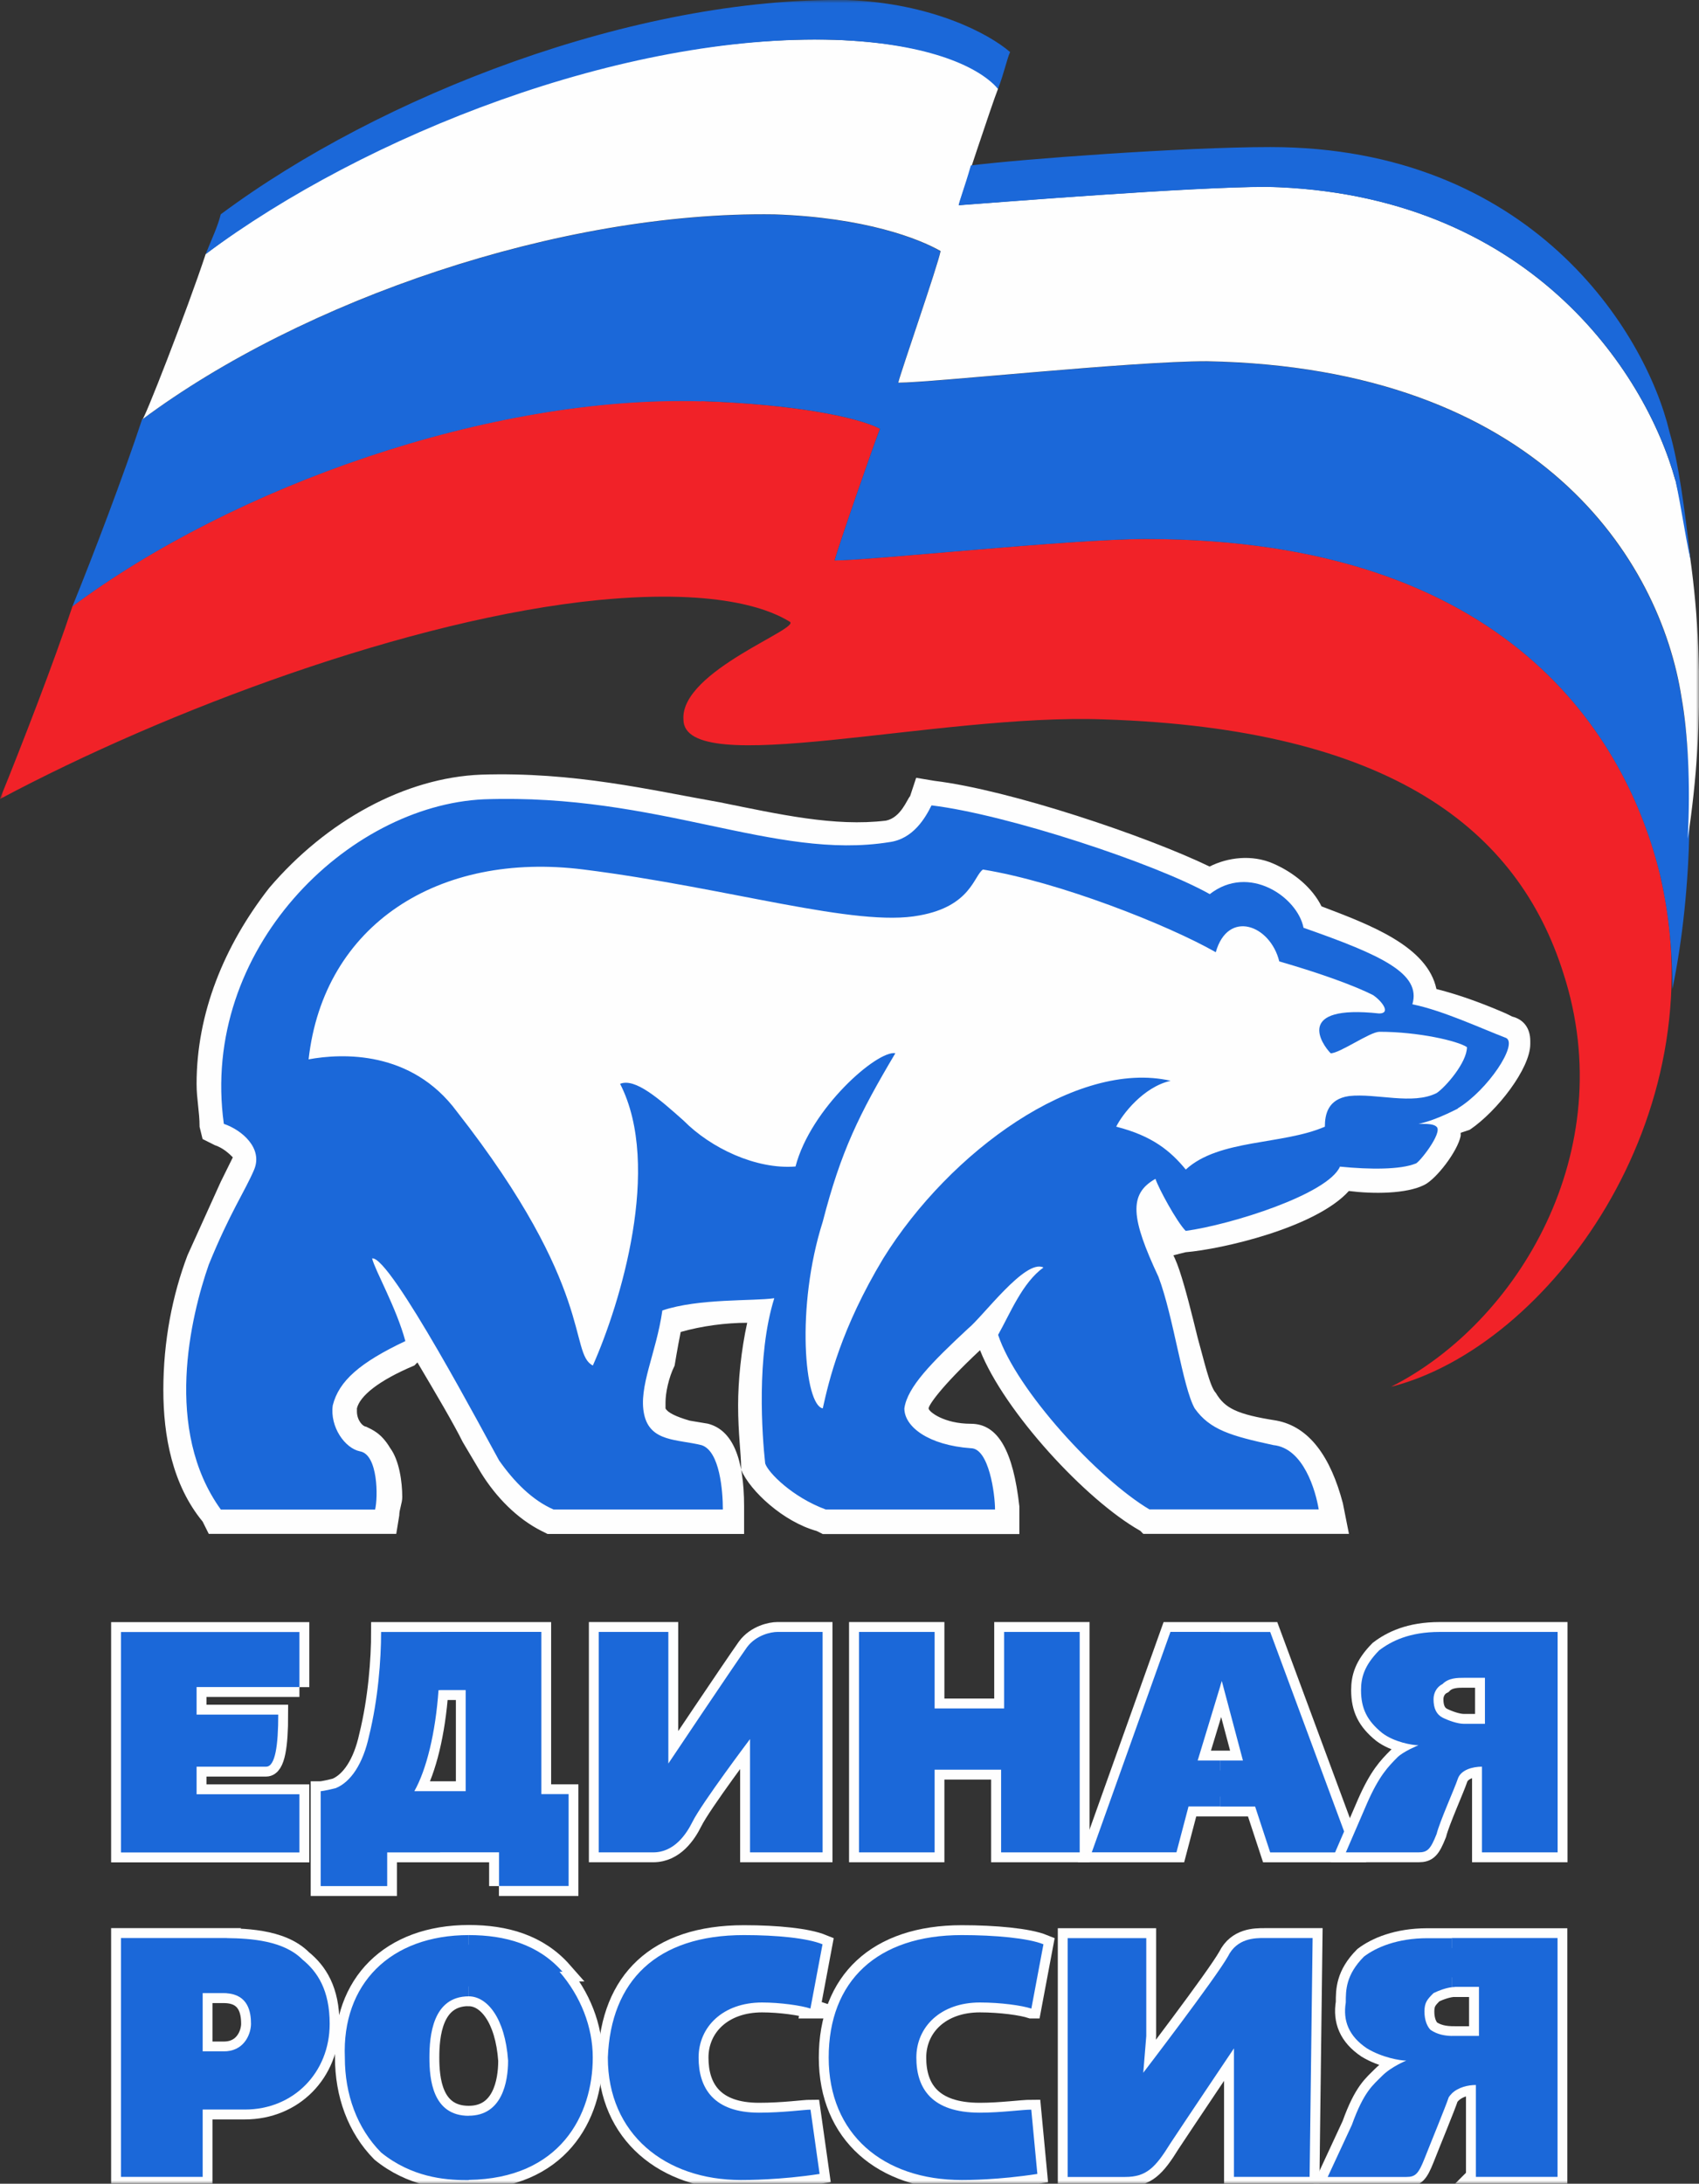 <?xml version="1.0" encoding="UTF-8"?> <svg xmlns="http://www.w3.org/2000/svg" width="267" height="343" viewBox="0 0 267 343" fill="none"><rect x="0" y="0" width="267" height="343" fill="#333333" stroke="none"/><mask id="mask0_3674_122" style="mask-type:luminance" maskUnits="userSpaceOnUse" x="0" y="0" width="267" height="343"><path d="M267 0H0V343H267V0Z" fill="white"></path></mask><g mask="url(#mask0_3674_122)"><path d="M47.055 264.983H30.894V269.316H43.728C43.728 274.126 43.257 277.492 41.829 277.492H30.894V281.825H47.055V290.969H19.016V256.344H47.055V264.997V264.983Z" fill="#1B68D9" stroke="#FEFEFE" stroke-width="3.106" stroke-miterlimit="22.93"></path><path d="M47.055 264.983H30.894V269.316H43.728C43.728 274.126 43.257 277.492 41.829 277.492H30.894V281.825H47.055V290.969H19.016V256.344H47.055V264.997V264.983Z" fill="#1B68D9"></path><path d="M68.912 265.466C68.441 272.197 67.013 277.975 65.114 281.341H73.195V265.466H68.912ZM78.42 296.248V290.961H60.831V296.248H50.381V281.341C50.381 281.341 50.852 281.341 52.751 280.864C55.121 279.896 57.034 277.021 57.976 272.688C59.404 266.924 59.875 260.669 59.875 256.336H85.059V281.818H89.341V296.248H78.406H78.42Z" fill="#1B68D9" stroke="#FEFEFE" stroke-width="3.106" stroke-miterlimit="22.93"></path><path d="M69.149 281.339H73.182V265.464H69.149V256.32H85.074V281.802H89.357V296.233H78.422V290.946H69.149V281.325V281.339ZM68.914 265.464C68.442 272.196 67.015 277.973 65.116 281.339H69.163V290.96H60.847V296.247H50.396V281.339C50.396 281.339 50.868 281.339 52.767 280.862C55.137 279.895 57.049 277.02 57.992 272.686C59.419 266.922 59.891 260.668 59.891 256.334H69.163V265.478H68.927L68.914 265.464Z" fill="#1B68D9"></path><path d="M117.866 290.953V273.157C117.866 273.157 110.257 283.254 108.829 286.143C107.873 288.065 105.974 290.953 102.647 290.953H94.096V256.328H105.031V277C105.031 277 115.011 262.092 117.394 258.726C118.822 256.805 121.192 256.328 122.148 256.328H129.273V290.953H117.866Z" fill="#1B68D9" stroke="#FEFEFE" stroke-width="3.106" stroke-miterlimit="22.93"></path><path d="M117.866 290.953V273.157C117.866 273.157 110.257 283.254 108.829 286.143C107.873 288.065 105.974 290.953 102.647 290.953H94.096V256.328H105.031V277C105.031 277 115.011 262.092 117.394 258.726C118.822 256.805 121.192 256.328 122.148 256.328H129.273V290.953H117.866Z" fill="#1B68D9"></path><path d="M146.86 268.347H157.796V256.328H169.674V290.953H157.311V277.967H146.86V290.953H134.982V256.328H146.86V268.347Z" fill="#1B68D9" stroke="#FEFEFE" stroke-width="3.106" stroke-miterlimit="22.93"></path><path d="M146.862 268.347H157.798V256.328H169.676V290.953H157.327V277.967H146.876V290.953H134.998V256.328H146.876V268.347H146.862Z" fill="#1B68D9"></path><path d="M188.208 276.531H195.332L192.006 264.021L188.208 276.531ZM212.449 290.961H199.615L197.245 283.753H186.794L184.895 290.961H171.59L183.953 256.336H199.643L212.477 290.961H212.449Z" fill="#1B68D9" stroke="#FEFEFE" stroke-width="3.106" stroke-miterlimit="22.93"></path><path d="M191.768 276.529H195.33L192.004 264.019L191.768 264.805V256.334H199.613L212.448 290.96H199.613L197.243 283.751H191.782V276.543L191.768 276.529ZM188.206 276.529H191.768V283.737H186.779L184.88 290.946H171.574L183.937 256.32H191.782V264.791L188.22 276.515L188.206 276.529Z" fill="#1B68D9"></path><path fill-rule="evenodd" clip-rule="evenodd" d="M230.035 263.536C229.078 263.536 227.651 263.536 226.708 264.504C225.752 264.981 225.281 265.949 225.281 266.902C225.281 268.347 225.752 269.3 226.708 269.791C227.665 270.268 229.078 270.759 230.035 270.759H233.361V263.536H230.035ZM232.89 290.953V277.49C231.462 277.49 229.564 277.967 229.092 279.412C228.621 280.856 226.237 286.143 225.766 288.065C224.81 290.463 224.338 290.953 222.911 290.953H211.504L214.83 283.254C216.729 278.921 218.157 277.49 219.584 276.046C220.527 275.092 222.911 274.125 222.911 274.125C221.954 274.125 219.113 273.648 217.214 272.203C214.844 270.282 213.888 268.361 213.888 265.472C213.888 263.551 214.359 261.629 216.743 259.217C218.642 257.773 221.497 256.328 226.251 256.328H244.782V290.953H232.904H232.89Z" stroke="#FEFEFE" stroke-width="3.106" stroke-miterlimit="22.93"></path><path fill-rule="evenodd" clip-rule="evenodd" d="M230.035 263.536C229.078 263.536 227.651 263.536 226.708 264.504C225.752 264.981 225.281 265.949 225.281 266.902C225.281 268.347 225.752 269.3 226.708 269.791C227.665 270.268 229.078 270.759 230.035 270.759H233.361V263.536H230.035ZM232.89 290.953V277.49C231.462 277.49 229.564 277.967 229.092 279.412C228.621 280.856 226.237 286.143 225.766 288.065C224.81 290.463 224.338 290.953 222.911 290.953H211.504L214.83 283.254C216.729 278.921 218.157 277.49 219.584 276.046C220.527 275.092 222.911 274.125 222.911 274.125C221.954 274.125 219.113 273.648 217.214 272.203C214.844 270.282 213.888 268.361 213.888 265.472C213.888 263.551 214.359 261.629 216.743 259.217C218.642 257.773 221.497 256.328 226.251 256.328H244.782V290.953H232.904H232.89Z" fill="#1B68D9"></path><path fill-rule="evenodd" clip-rule="evenodd" d="M193.915 341.935V321.74C193.915 321.74 185.835 333.759 183.936 336.648C181.552 340.504 180.138 341.935 176.812 341.935H167.789V304.42H180.138V319.805L179.667 325.569C179.667 325.569 191.074 310.661 192.973 307.295C194.4 304.406 197.256 304.406 198.669 304.406H206.278L205.807 341.921H193.929L193.915 341.935Z" fill="#1B68D9" stroke="#FEFEFE" stroke-width="3.106" stroke-miterlimit="22.93"></path><path fill-rule="evenodd" clip-rule="evenodd" d="M193.915 341.935V321.74C193.915 321.74 185.835 333.759 183.936 336.648C181.552 340.504 180.138 341.935 176.812 341.935H167.789V304.42H180.138V319.805L179.667 325.569C179.667 325.569 191.074 310.661 192.973 307.295C194.4 304.406 197.256 304.406 198.669 304.406H206.278L205.807 341.921H193.929L193.915 341.935Z" fill="#1B68D9"></path><path fill-rule="evenodd" clip-rule="evenodd" d="M228.607 312.107C227.651 312.107 226.237 312.584 225.281 313.075C224.324 314.028 223.853 314.519 223.853 315.964C223.853 317.408 224.324 318.362 224.809 318.853C226.237 319.82 227.665 319.82 229.092 319.82H232.419V312.121H228.621L228.607 312.107ZM231.934 341.922V327.491C230.506 327.491 228.607 327.968 227.651 329.413C227.18 330.857 224.796 336.621 223.853 339.033C222.897 341.431 222.426 341.922 220.998 341.922H208.635L212.432 333.746C214.331 328.459 215.759 327.491 217.186 326.047C218.614 324.602 220.984 323.649 220.984 323.649C220.028 323.649 217.186 323.172 214.802 321.728C211.947 319.806 211.005 317.394 211.476 314.519C211.476 312.598 211.476 310.186 214.331 307.311C216.23 305.866 219.556 304.422 224.31 304.422H244.754V341.936H231.92L231.934 341.922Z" fill="#1B68D9" stroke="#FEFEFE" stroke-width="3.106" stroke-miterlimit="22.93"></path><path fill-rule="evenodd" clip-rule="evenodd" d="M228.609 312.105C228.456 312.105 228.304 312.105 228.138 312.134V304.406H244.77V341.921H231.935V327.49C230.716 327.49 229.163 327.84 228.138 328.836V319.777C228.456 319.777 228.775 319.777 229.094 319.777H232.42V312.077H228.623L228.609 312.105ZM228.138 312.134C227.223 312.246 226.086 312.652 225.282 313.059C224.326 314.013 223.855 314.504 223.855 315.948C223.855 317.393 224.326 318.346 224.811 318.837C225.92 319.58 227.029 319.749 228.138 319.791V328.85C227.957 329.018 227.805 329.215 227.666 329.425C227.195 330.87 224.811 336.633 223.869 339.046C222.912 341.444 222.441 341.935 221.014 341.935H208.65L212.448 333.759C214.347 328.472 215.774 327.504 217.202 326.059C218.63 324.615 221 323.661 221 323.661C220.043 323.661 217.202 323.184 214.818 321.74C211.963 319.819 211.02 317.407 211.492 314.532C211.492 312.61 211.492 310.198 214.347 307.323C216.246 305.879 219.572 304.434 224.326 304.434H228.124V312.162L228.138 312.134Z" fill="#1B68D9"></path><path fill-rule="evenodd" clip-rule="evenodd" d="M31.836 322.217H35.163C38.489 322.217 39.445 319.328 39.445 317.883C39.445 315.962 38.974 313.073 35.163 313.073H31.836V322.217ZM34.206 304.42C38.004 304.42 44.185 304.42 47.512 307.786C49.882 309.707 51.795 312.596 51.795 317.883C51.795 325.569 46.084 331.346 38.489 331.346H31.836V341.921H19.016V304.406H34.22L34.206 304.42Z" fill="#1B68D9" stroke="#FEFEFE" stroke-width="3.106" stroke-miterlimit="22.93"></path><path fill-rule="evenodd" clip-rule="evenodd" d="M35.648 322.189C38.586 321.922 39.445 319.258 39.445 317.883C39.445 316.046 39.016 313.326 35.648 313.087V304.42C39.431 304.462 44.587 304.813 47.526 307.786C49.896 309.707 51.809 312.596 51.809 317.883C51.809 325.569 46.098 331.346 38.503 331.346H35.648V322.189ZM31.85 322.203H35.176C35.343 322.203 35.495 322.203 35.648 322.189V331.346H31.85V341.921H19.016V304.406H34.22C34.664 304.406 35.149 304.406 35.648 304.406V313.073C35.495 313.073 35.343 313.059 35.176 313.059H31.85V322.203Z" fill="#1B68D9"></path><path fill-rule="evenodd" clip-rule="evenodd" d="M73.666 313.549C67.969 313.549 67.484 319.803 67.484 323.169C67.484 326.535 67.956 332.313 73.666 332.313C78.891 332.313 79.848 327.026 79.848 323.66C79.376 316.928 76.521 313.563 73.666 313.563V313.549ZM87.928 309.706C91.254 313.549 93.153 318.359 93.153 323.169C93.153 332.313 87.928 342.396 73.195 342.396C69.868 342.396 64.643 341.919 59.889 338.063C56.091 334.22 54.193 328.919 54.193 323.155C53.721 311.613 61.317 303.914 73.68 303.914C79.376 303.914 84.615 305.359 88.413 309.678H87.942L87.928 309.706Z" fill="#1B68D9" stroke="#FEFEFE" stroke-width="3.106" stroke-miterlimit="22.93"></path><path fill-rule="evenodd" clip-rule="evenodd" d="M73.666 332.316C78.891 332.316 79.848 327.029 79.848 323.663C79.376 316.932 76.521 313.566 73.666 313.566V303.945C79.362 303.945 84.602 305.39 88.399 309.709H87.928C91.254 313.552 93.153 318.362 93.153 323.172C93.153 332.204 88.039 342.189 73.666 342.399V332.302V332.316ZM73.666 313.566C67.969 313.566 67.484 319.821 67.484 323.186C67.484 326.552 67.956 332.33 73.666 332.33V342.427C73.514 342.427 73.347 342.427 73.195 342.427C69.868 342.427 64.643 341.95 59.889 338.094C56.091 334.251 54.193 328.95 54.193 323.186C53.721 311.645 61.317 303.945 73.68 303.945V313.566H73.666Z" fill="#1B68D9"></path><path fill-rule="evenodd" clip-rule="evenodd" d="M127.374 315.487C125.946 315.01 122.62 314.533 119.765 314.533C113.583 314.533 109.785 318.376 109.785 323.186C109.785 327.997 112.156 331.839 119.293 331.839C123.091 331.839 126.417 331.362 127.374 331.362L128.801 341.46C122.62 342.413 117.395 342.413 116.438 342.413C104.56 342.413 95.523 335.205 95.523 323.186C95.995 311.168 103.133 303.945 116.909 303.945C122.135 303.945 126.889 304.422 129.259 305.39L127.36 315.487H127.374Z" fill="#1B68D9" stroke="#FEFEFE" stroke-width="3.106" stroke-miterlimit="22.93"></path><path fill-rule="evenodd" clip-rule="evenodd" d="M127.374 315.487C125.946 315.01 122.62 314.533 119.765 314.533C113.583 314.533 109.785 318.376 109.785 323.186C109.785 327.997 112.156 331.839 119.293 331.839C123.091 331.839 126.417 331.362 127.374 331.362L128.801 341.46C122.62 342.413 117.395 342.413 116.438 342.413C104.56 342.413 95.523 335.205 95.523 323.186C95.995 311.168 103.133 303.945 116.909 303.945C122.135 303.945 126.889 304.422 129.259 305.39L127.36 315.487H127.374Z" fill="#1B68D9"></path><path fill-rule="evenodd" clip-rule="evenodd" d="M162.065 315.487C160.637 315.01 157.311 314.533 153.985 314.533C147.803 314.533 144.005 318.376 144.005 323.186C144.005 327.997 146.375 331.839 153.985 331.839C157.311 331.839 160.637 331.362 162.065 331.362L163.021 341.46C156.84 342.413 152.086 342.413 151.143 342.413C138.78 342.413 130.229 335.205 130.229 323.186C130.229 311.168 137.838 303.945 151.143 303.945C156.369 303.945 161.594 304.422 163.978 305.39L162.079 315.487H162.065Z" fill="#1B68D9" stroke="#FEFEFE" stroke-width="3.106" stroke-miterlimit="22.93"></path><path fill-rule="evenodd" clip-rule="evenodd" d="M162.065 315.487C160.637 315.01 157.311 314.533 153.985 314.533C147.803 314.533 144.005 318.376 144.005 323.186C144.005 327.997 146.375 331.839 153.985 331.839C157.311 331.839 160.637 331.362 162.065 331.362L163.021 341.46C156.84 342.413 152.086 342.413 151.143 342.413C138.78 342.413 130.229 335.205 130.229 323.186C130.229 311.168 137.838 303.945 151.143 303.945C156.369 303.945 161.594 304.422 163.978 305.39L162.079 315.487H162.065Z" fill="#1B68D9"></path><path fill-rule="evenodd" clip-rule="evenodd" d="M260.929 137.551C255.704 115.912 237.16 84.652 180.125 84.652C168.247 84.652 136.882 88.018 131.172 88.018C131.643 86.097 137.353 69.745 138.296 67.333C134.498 65.411 124.505 63.49 110.257 62.999C76.993 62.031 36.591 76.462 11.393 95.212C8.538 103.865 3.313 117.328 -0.014 125.504C26.126 111.564 64.63 97.134 94.096 94.245C114.055 92.323 121.664 96.166 124.034 97.61C126.404 98.578 106.93 105.31 107.402 112.995C107.402 122.615 147.319 112.027 173.459 112.995C218.615 114.439 238.573 130.3 245.697 152.907C254.72 180.801 238.573 207.727 218.601 217.825C243.313 211.57 269.925 175.5 260.902 137.509L260.929 137.551Z" fill="#F12228"></path><path fill-rule="evenodd" clip-rule="evenodd" d="M110.257 63.01C124.519 63.486 134.498 65.408 138.295 67.343C137.339 69.741 131.643 86.093 131.171 88.029C136.882 88.029 168.247 84.663 180.125 84.663C237.159 84.663 255.69 115.922 260.915 137.561C262.343 143.816 262.814 149.58 262.814 155.358C266.14 139.483 266.14 120.256 264.242 109.668C260.915 88.029 241.899 57.723 189.619 56.769C177.741 56.769 146.376 60.135 141.137 60.135C141.608 58.213 147.318 41.861 147.79 39.463C144.463 37.542 135.911 34.176 121.649 33.699C87.9 33.223 47.512 47.162 22.314 65.913C19.459 74.565 14.705 87.075 11.379 95.251C36.563 76.501 76.965 62.07 110.243 63.038L110.257 63.01Z" fill="#1B68D9"></path><path fill-rule="evenodd" clip-rule="evenodd" d="M263.299 75.505C258.545 58.199 240.014 30.305 199.141 29.338C187.263 29.338 157.325 31.736 150.658 32.227C151.129 30.782 155.883 16.351 156.84 13.953C153.985 10.111 145.433 6.745 131.171 6.254C97.422 5.287 57.505 20.685 32.321 39.912C29.466 48.565 22.342 66.838 22.342 65.884C47.526 47.134 87.928 33.18 121.677 33.671C135.939 34.148 144.49 37.514 147.817 39.435C147.346 41.833 141.635 58.185 141.164 60.107C146.389 60.107 177.755 56.741 189.646 56.741C241.927 57.708 260.943 88 264.269 109.639C265.225 114.926 265.697 123.103 265.225 131.755C268.081 113.482 267.609 93.287 263.327 75.491L263.299 75.505Z" fill="#FEFEFE"></path><path fill-rule="evenodd" clip-rule="evenodd" d="M262.357 67.823C258.56 51.947 240.5 23.1 199.627 23.1C185.836 23.1 160.181 25.021 152.572 25.989C151.616 29.355 150.673 31.767 150.673 32.244C157.326 31.767 187.264 29.355 199.156 29.355C240.029 30.322 258.56 58.202 263.314 75.522C264.256 79.855 264.741 83.698 265.684 88.031C264.741 79.855 263.785 72.647 262.357 67.837V67.823ZM156.841 13.956C153.515 10.114 144.963 6.748 131.172 6.257C97.908 5.289 57.506 21.165 32.322 39.915C33.279 37.517 34.221 35.581 34.692 33.66C59.89 14.924 99.807 -0.46 133.071 0.002C146.377 0.479 155.413 5.289 158.74 8.178C158.269 9.146 157.783 11.544 156.841 13.942V13.956Z" fill="#1B68D9"></path><path fill-rule="evenodd" clip-rule="evenodd" d="M75.564 121.677C63.686 122.154 51.323 128.886 42.3 139.474C35.176 148.603 30.893 159.192 30.893 170.257C30.893 172.655 31.364 174.59 31.364 176.988L31.836 178.909L33.735 179.863C35.162 180.34 36.105 181.308 36.59 181.784L34.691 185.627L29.466 197.169C27.096 203.423 25.668 210.632 25.668 218.331C25.668 225.539 27.096 233.239 31.85 239.002L32.806 240.924H62.272L62.744 238.035C62.744 237.081 63.215 236.113 63.215 235.146C63.215 232.734 62.744 229.382 61.316 227.447C59.888 225.049 58.461 224.558 57.518 224.081C57.047 224.081 56.091 223.127 56.091 221.683V221.206C56.562 219.285 59.417 216.872 65.128 214.474L65.599 213.998C68.454 218.808 71.295 223.618 72.723 226.507L75.578 231.317C77.948 235.16 81.274 238.54 85.086 240.461L86.042 240.938H116.936V236.604C116.936 228.905 115.038 224.586 111.24 223.618L108.385 223.141C106.167 222.496 104.901 221.856 104.587 221.22V220.266C104.587 218.822 105.058 216.424 106.015 214.502C106.015 214.502 106.486 211.613 106.971 209.215C110.297 208.262 114.095 207.771 117.422 207.771C116.465 212.104 115.994 216.915 115.994 220.757C115.994 225.091 116.465 228.456 116.465 230.378V230.854C117.893 234.22 123.118 239.03 128.343 240.475L129.3 240.952H160.194V236.618C159.237 227.966 156.867 223.632 152.584 223.632C148.302 223.632 145.932 221.711 145.932 221.22C145.932 220.729 147.83 217.854 154.012 212.076C157.81 221.697 170.644 235.637 179.196 240.447L179.667 240.924H211.989L211.032 236.113C209.133 228.905 205.807 224.095 200.582 223.127C194.4 222.16 192.501 221.206 191.074 218.794C190.117 217.826 189.175 213.507 188.219 210.141C187.276 206.298 186.32 202.442 185.363 199.567C184.892 198.122 184.407 197.169 183.936 196.201L184.407 197.169L186.306 196.692C192.002 196.215 206.75 192.849 211.975 187.071C215.772 187.548 221.012 187.548 223.853 186.104C225.752 185.15 229.078 180.817 229.549 178.405V177.928L230.977 177.451C235.26 174.562 240.485 167.83 240.485 163.988V163.511C240.485 161.59 239.529 160.145 237.63 159.668L236.673 159.192C233.347 157.747 229.549 156.303 225.738 155.349C224.31 148.617 215.287 145.252 207.678 142.363C206.251 139.474 203.395 137.076 200.069 135.631C196.743 134.187 192.945 134.664 190.09 136.108C180.111 131.298 158.724 124.089 146.833 122.645L143.977 122.168L143.021 125.057C142.55 125.534 141.593 128.423 139.223 128.9C131.143 129.867 122.591 127.932 113.083 126.011C102.148 124.089 90.27 121.201 75.536 121.677H75.564Z" fill="#FEFEFE"></path><path fill-rule="evenodd" clip-rule="evenodd" d="M229.079 174.098C233.833 171.209 238.587 164.001 236.689 163.033C232.891 161.589 226.709 158.7 221.955 157.746C223.383 152.936 217.201 150.047 204.852 145.728C203.91 140.917 196.3 135.63 190.119 140.441C181.567 135.63 158.268 127.931 146.39 126.501C145.434 128.422 143.535 131.788 139.738 132.279C121.678 135.168 103.618 124.579 76.051 125.547C54.665 126.515 31.38 149.108 35.177 176.525C38.033 177.492 41.359 180.367 39.931 183.733C38.504 187.099 36.134 190.464 32.807 198.64C29.952 206.816 25.683 224.613 34.706 237.108H58.947C59.419 235.187 59.419 228.456 56.577 227.965C54.207 227.488 51.823 224.122 52.295 220.742C53.251 216.9 56.577 214.011 63.701 210.645C62.274 205.358 58.947 199.58 58.476 197.659C61.331 197.182 76.536 226.029 78.435 229.395C80.805 232.761 83.66 235.65 86.986 237.094H113.598C113.598 234.205 113.126 227.951 110.271 226.997C106.473 226.043 102.191 226.52 101.234 222.187C100.278 217.853 103.133 212.566 104.09 205.835C109.8 203.913 118.352 204.39 121.678 203.913C118.823 213.043 119.779 225.553 120.25 229.872C120.722 231.316 124.533 235.159 129.758 237.094H156.37C156.37 234.682 155.413 227.474 152.572 227.474C145.919 226.997 142.121 224.108 142.121 221.219C142.593 217.853 146.404 214.011 152.101 208.71C154.485 206.788 161.137 197.659 163.979 199.089C160.652 201.487 158.754 206.298 156.855 209.663C159.71 218.316 172.544 232.27 180.625 237.08H207.236C206.765 234.191 204.866 227.46 200.112 226.983C193.459 225.539 190.133 224.585 187.749 221.219C185.85 217.853 184.422 206.788 182.052 200.548C177.77 191.404 177.298 187.561 181.581 185.163C182.052 186.608 184.907 191.895 186.335 193.339C193.459 192.372 208.677 187.575 210.576 183.242C215.33 183.719 220.084 183.719 222.454 182.765C222.926 182.765 226.737 177.955 225.781 177.001C225.31 176.525 224.353 176.525 222.926 176.525C225.31 176.048 228.151 174.603 229.107 174.126L229.079 174.098Z" fill="#1B68D9"></path><path fill-rule="evenodd" clip-rule="evenodd" d="M216.729 162.075C215.302 162.075 210.548 165.441 209.12 165.441C207.693 163.996 203.424 157.742 216.729 159.186C218.628 159.186 217.201 157.265 215.773 156.297C212.918 154.853 207.693 152.931 201.04 151.01C199.612 145.232 192.959 142.834 191.061 149.566C183.451 145.232 166.348 138.501 154.47 136.579C153.042 137.547 152.571 142.343 144.491 143.788C134.512 145.709 114.553 139.454 91.739 136.579C68.926 133.69 50.866 145.232 48.496 166.394C53.721 165.427 64.657 164.95 71.781 174.57C93.638 202.464 89.369 212.562 93.167 214.483C97.45 204.862 104.103 183.223 97.45 170.237C99.82 169.269 103.631 172.635 107.429 176.015C111.712 180.348 118.836 183.714 125.017 183.223C127.401 174.08 137.852 164.95 140.707 165.427C134.997 175.047 132.155 180.811 129.3 191.876C125.017 205.339 126.445 220.724 129.3 221.214C130.257 216.881 132.155 208.705 138.808 197.654C149.259 180.825 169.231 166.394 183.964 169.76C179.681 170.728 176.355 175.047 175.413 176.969C181.123 178.413 183.964 180.811 186.348 183.7C191.573 178.89 201.553 179.858 208.205 176.969C208.205 175.047 208.677 172.635 212.003 172.158C216.286 171.682 221.982 173.603 225.78 171.682C227.208 170.714 230.534 166.871 230.534 164.473C229.106 163.505 222.925 162.061 216.757 162.061L216.729 162.075Z" fill="#FEFEFE"></path></g></svg> 